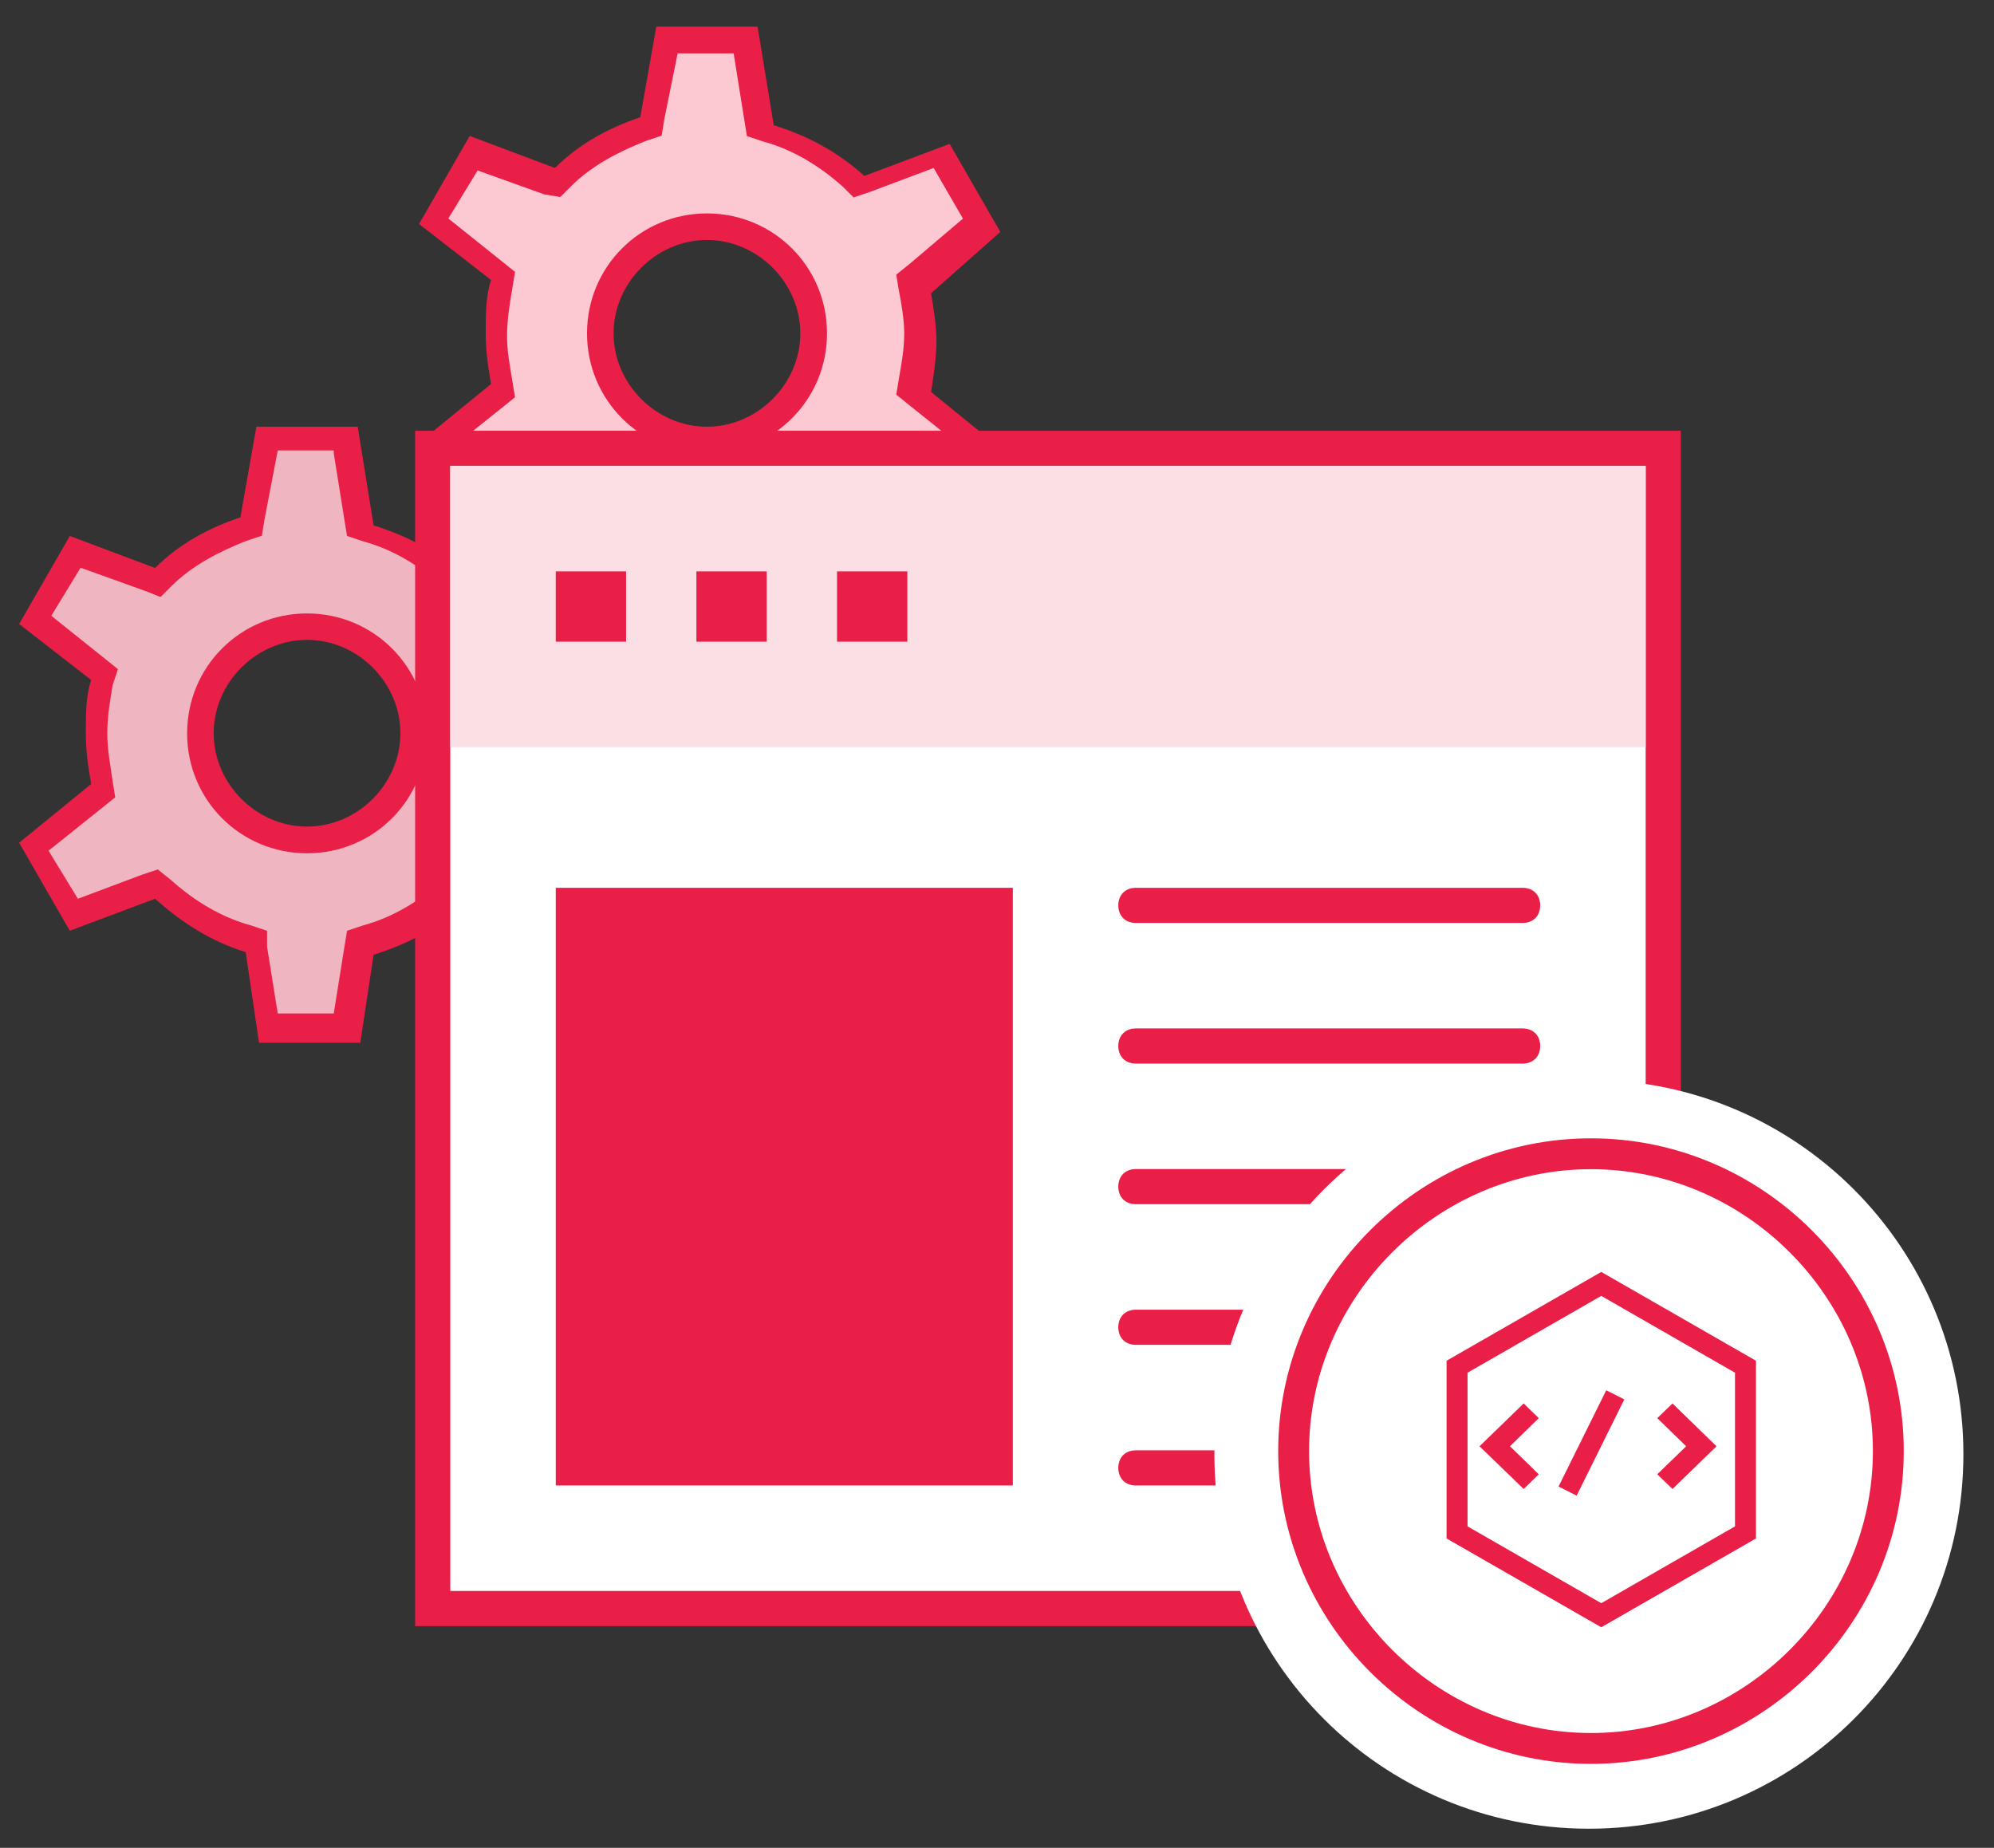<?xml version="1.0" encoding="utf-8"?>
<!-- Generator: Adobe Illustrator 24.3.0, SVG Export Plug-In . SVG Version: 6.00 Build 0)  -->
<svg version="1.1" id="Layer_1" xmlns="http://www.w3.org/2000/svg" xmlns:xlink="http://www.w3.org/1999/xlink" x="0px" y="0px"
	 viewBox="0 0 1531.3 1419.1" style="enable-background:new 0 0 1531.3 1419.1;" xml:space="preserve">
<rect x="0" y="0" width="1531.3" height="1419.1" fill="#333333" stroke="none"/>
<style type="text/css">
	.st0{fill:#fcc8d2;}
	.st1{fill:#ea1f47;}
	.st2{fill:#efb5c0;}
	.st3{fill:#FFFFFF;}
	.st4{fill:#ea1f47;}
	.st5{fill:#fcdfe5;}
	.st6{display:none;fill:#ea1f47;}
	.st7{fill:#ea1f47;}
	.st8{fill:#ea1f47;}
</style>
<g id="Layer_2_1_">
	<path class="st0" d="M512.2,481.2L502,415.7l-6.1-2c-24.6-8.2-47.1-20.5-65.5-36.9l-4.1-4.1l-63.5,24.6L332,344l53.2-43l-2-6.1
		c-2-12.3-4.1-24.6-4.1-36.9c0-12.3,2-24.6,4.1-38.9l2-6.1L332,172l30.7-53.2l63.5,24.6l4.1-4.1c18.4-16.4,38.9-28.7,61.4-36.9
		l6.1-2l14.3-69.6h61.4l10.2,65.5l6.1,2c24.6,6.1,47.1,20.5,65.5,36.9l4.1,4.1l63.5-22.5l30.7,53.2l-50.9,45l2,6.1
		c2,12.3,4.1,24.6,4.1,34.8c0,12.3-2,24.6-4.1,36.9l-2,6.1l51.2,43l-30.7,53.2l-63.5-22.5l-4.1,4.1c-18.4,16.4-41,30.7-65.5,36.9
		l-6.1,2l-10.2,65.5L512.2,481.2L512.2,481.2z M542.9,174.1c-45.1,0-81.9,36.9-81.9,81.9s36.9,81.9,81.9,81.9s81.9-36.9,81.9-81.9
		C624.8,210.9,588,174.1,542.9,174.1z"/>
	<path class="st1" d="M563.4,41l8.2,51.2l2,12.3l12.3,4.1c22.5,6.1,43,18.4,61.4,34.8l8.2,8.2l12.3-4.1L717,129l22.5,38.9l-41,34.8
		l-10.2,8.2l2,12.3c2,10.2,4.1,22.5,4.1,32.8c0,12.3-2,22.5-4.1,34.8l-2,12.3l10.2,8.2l41,32.8L717,383l-49.1-18.4l-12.3-4.1
		l-8.2,8.2c-18.4,16.4-38.9,28.7-61.4,34.8l-12.3,4.1l-2,12.3l-8.2,51.2h-43l-8.2-51.2v-12.3l-12.3-4.1c-22.5-6.1-43-18.4-61.4-34.8
		l-10.2-8.2l-12.3,4.1L366.8,383l-22.5-36.9l41-32.8l10.2-8.2l-2-12.3c-2-12.3-4.1-22.5-4.1-34.8c0-12.3,2-24.6,4.1-36.9l2-12.3
		l-10.2-8.2l-41-32.8l22.5-36.9l51.2,18.4l12.3,2l8.2-8.2c16.4-16.4,36.9-26.6,57.3-34.8l12.3-4.1l2-12.3L520.4,41H563.4
		 M542.9,348.1c51.2,0,92.2-41,92.2-92.1s-41-92.1-92.2-92.1s-92.1,41-92.1,92.1S491.7,348.1,542.9,348.1 M581.8,20.5H504
		l-12.3,69.6c-24.6,8.2-47.1,20.5-65.5,38.9l-65.5-24.6L321.8,172l55.3,43c-4.1,12.3-4.1,26.6-4.1,41s2,26.6,4.1,38.9L321.8,340
		l38.9,67.6l65.5-24.6c20.5,18.4,43,32.8,69.6,41l10.2,69.6h77.8L594,426c26.6-8.2,49.1-20.5,69.6-38.9l65.5,24.6l38.9-67.6L715,301
		c2-12.3,4.1-26.6,4.1-38.9c0-12.3-2-24.6-4.1-36.9l53.2-47.1l-38.9-67.6l-65.5,24.6c-20.5-18.4-43-30.7-69.6-38.9L581.8,20.5
		L581.8,20.5z M542.9,327.7c-38.9,0-71.7-32.8-71.7-71.7s32.8-71.7,71.7-71.7s71.7,32.8,71.7,71.7S581.8,327.7,542.9,327.7
		L542.9,327.7z"/>
	<g>
		<path class="st2" d="M205.1,788.4l-10.2-65.5l-6.1-2c-24.6-6.1-47.1-20.5-65.5-36.9l-4.1-4.1l-63.5,24.6L25,651.3l53.2-43l-2-6.1
			c-2-12.3-4.1-24.6-4.1-36.9c0-12.3,2-24.6,4.1-38.9l2-6.1l-53.2-41L55.6,426l63.5,24.6l4.1-4.1c18.4-16.4,38.9-28.7,61.4-36.9
			l6.1-2L203,340h61.4l10.2,65.5l6.1,2c24.6,6.1,47.1,20.5,65.5,36.9l4.1,4.1l63.5-22.5l30.7,53.2l-51.2,45.1l2,6.1
			c2,12.3,4.1,24.6,4.1,34.8c0,12.3-2,24.6-4.1,36.9l-2,6.1l51.2,43l-30.7,53.2l-63.5-22.5l-4.1,4.1c-18.4,16.4-41,30.7-65.5,36.9
			l-6.1,2l-8.2,63.5L205.1,788.4L205.1,788.4z M235.8,481.2c-45.1,0-81.9,36.9-81.9,81.9s36.9,81.9,81.9,81.9s81.9-36.9,81.9-81.9
			S280.8,481.2,235.8,481.2z"/>
		<path class="st1" d="M256.3,348.1l8.2,51.2l2,12.3l12.3,4.1c22.5,6.1,43,18.4,61.4,34.8l8.2,8.2l12.3-4.1l49.1-18.4l22.5,38.9
			l-41,34.8l-10.2,8.2l2,12.3c2,10.2,4.1,22.5,4.1,32.8c0,12.3-2,22.5-4.1,34.8l-2,12.3l10.2,8.2l41,32.8l-22.5,38.9l-49.1-18.4
			l-12.3-4.1l-8.2,8.2c-18.4,16.4-38.9,28.7-61.4,34.8l-12.3,4.1l-2,12.3l-8.2,51.2h-43l-8.2-51.2v-12.3l-12.3-4.1
			c-22.5-6.1-43-18.4-61.4-34.8l-10.2-8.2l-12.3,4.1l-49.1,18.4l-22.5-36.9l41-32.8l10.2-8.2l-2-12.3c-2-14.3-4.1-24.6-4.1-36.9
			c0-12.3,2-24.6,4.1-36.9l4.1-12.3l-10.2-8.2l-41-32.8L61.9,436l51.2,18.4l10.2,4.1l8.2-8.2c16.4-16.4,36.9-26.6,57.3-34.8
			l12.3-4.1l2-12.3l10.2-53.2h43 M235.8,655.3c51.2,0,92.1-41,92.1-92.1c0-51.2-41-92.1-92.1-92.1c-51.2,0-92.1,41-92.1,92.1
			S184.6,655.3,235.8,655.3 M274.7,327.7h-77.8l-12.3,69.6c-24.6,8.2-47.1,20.5-65.5,38.9l-65.5-24.6l-38.9,67.6l55.3,43
			c-4.1,12.3-4.1,26.6-4.1,41c0,14.3,2,26.6,4.1,38.9l-55.3,45.1l38.9,67.6l65.5-24.6c20.5,18.4,43,32.8,69.6,41l10.2,69.6h77.8
			l10.2-67.6c26.6-8.2,49.1-20.5,69.6-38.9l65.5,24.6l38.9-67.6l-53.2-43c2-12.3,4.1-26.6,4.1-38.9c0-12.3-2-24.6-4.1-36.9
			l53.2-47.1L422,417.8l-65.5,24.6c-20.5-18.4-43-30.7-69.6-38.9L274.7,327.7L274.7,327.7z M235.8,634.8
			c-38.9,0-71.7-32.8-71.7-71.7s32.8-71.7,71.7-71.7s71.7,32.8,71.7,71.7C307.4,602.1,274.7,634.8,235.8,634.8L235.8,634.8z"/>
	</g>
</g>
<path class="st3" d="M332.3,344.3h945v891h-945L332.3,344.3L332.3,344.3z"/>
<path class="st4" d="M1263.8,357.8v864h-918v-864L1263.8,357.8 M1290.8,330.8h-972v918h972V330.8L1290.8,330.8z"/>
<path class="st5" d="M345.8,357.8h918v216h-918L345.8,357.8L345.8,357.8z"/>
<path class="st4" d="M426.8,438.8h54v54h-54V438.8z M534.8,438.8h54v54h-54V438.8z M642.8,438.8h54v54h-54V438.8z"/>
<path class="st4" d="M426.8,681.8h351v459h-351V681.8z"/>
<path class="st4" d="M1169.3,708.8h-297c-8.1,0-13.5-5.4-13.5-13.5l0,0c0-8.1,5.4-13.5,13.5-13.5h297c8.1,0,13.5,5.4,13.5,13.5l0,0
	C1182.8,703.4,1177.4,708.8,1169.3,708.8z M1169.3,816.8h-297c-8.1,0-13.5-5.4-13.5-13.5l0,0c0-8.1,5.4-13.5,13.5-13.5h297
	c8.1,0,13.5,5.4,13.5,13.5l0,0C1182.8,811.4,1177.4,816.8,1169.3,816.8z M1169.3,924.8h-297c-8.1,0-13.5-5.4-13.5-13.5l0,0
	c0-8.1,5.4-13.5,13.5-13.5h297c8.1,0,13.5,5.4,13.5,13.5l0,0C1182.8,919.4,1177.4,924.8,1169.3,924.8z M1169.3,1032.8h-297
	c-8.1,0-13.5-5.4-13.5-13.5l0,0c0-8.1,5.4-13.5,13.5-13.5h297c8.1,0,13.5,5.4,13.5,13.5l0,0
	C1182.8,1027.4,1177.4,1032.8,1169.3,1032.8z M1169.3,1140.8h-297c-8.1,0-13.5-5.4-13.5-13.5l0,0c0-8.1,5.4-13.5,13.5-13.5h297
	c8.1,0,13.5,5.4,13.5,13.5l0,0C1182.8,1135.4,1177.4,1140.8,1169.3,1140.8z"/>
<g>
	<g>
		<path class="st3" d="M1220.2,1404.4c-159,0-287.6-128.6-287.6-287.6s128.6-287.6,287.6-287.6s287.6,128.6,287.6,287.6
			S1379.2,1404.4,1220.2,1404.4z"/>
		<path class="st6" d="M1220.2,846.1c148.9,0,270.7,121.8,270.7,270.7s-121.8,270.7-270.7,270.7s-270.7-121.8-270.7-270.7
			S1071.3,846.1,1220.2,846.1 M1220.2,812.3c-169.2,0-304.5,135.3-304.5,304.5s135.3,304.5,304.5,304.5s304.5-135.3,304.5-304.5
			S1389.4,812.3,1220.2,812.3L1220.2,812.3z"/>
	</g>
</g>
<path class="st3" d="M1225.2,874.2c-132,0-240.2,108.3-240.2,240.2s104.9,240.2,236.8,240.2l0,0c132,0,240.2-108.3,240.2-240.2
	S1357.1,874.2,1225.2,874.2L1225.2,874.2z"/>
<path class="st7" d="M981.6,1114.4c0,132,108.3,240.2,240.2,240.2s240.2-108.3,240.2-240.2s-108.3-240.2-240.2-240.2
	S981.6,982.4,981.6,1114.4z M1005.3,1114.4c0-118.4,98.1-216.5,216.5-216.5s216.5,98.1,216.5,216.5s-98.1,216.5-216.5,216.5
	S1005.3,1232.8,1005.3,1114.4z"/>
<g>
	<path id="Shape" class="st7" d="M1229.7,1249.7l-118.8-68.2V1045l118.8-68.2l118.8,68.2v136.5L1229.7,1249.7z M1127,1172.2
		l102.7,59l102.7-59v-118l-102.7-59l-102.7,59V1172.2z"/>
	<polygon id="Path" class="st8" points="1170.1,1143.5 1136.2,1110.7 1170.1,1077.8 1181.7,1089.1 1159.6,1110.7 1181.7,1132.2 	"/>
	<polygon id="Path_1_" class="st8" points="1284.4,1143.5 1272.7,1132.2 1294.9,1110.7 1272.7,1089.1 1284.4,1077.8 1318.2,1110.7 	
		"/>
	<polygon id="Path_2_" class="st8" points="1233.5,1067.7 1247.4,1074.7 1210.8,1148.6 1196.9,1141.6 	"/>
</g>
</svg>

